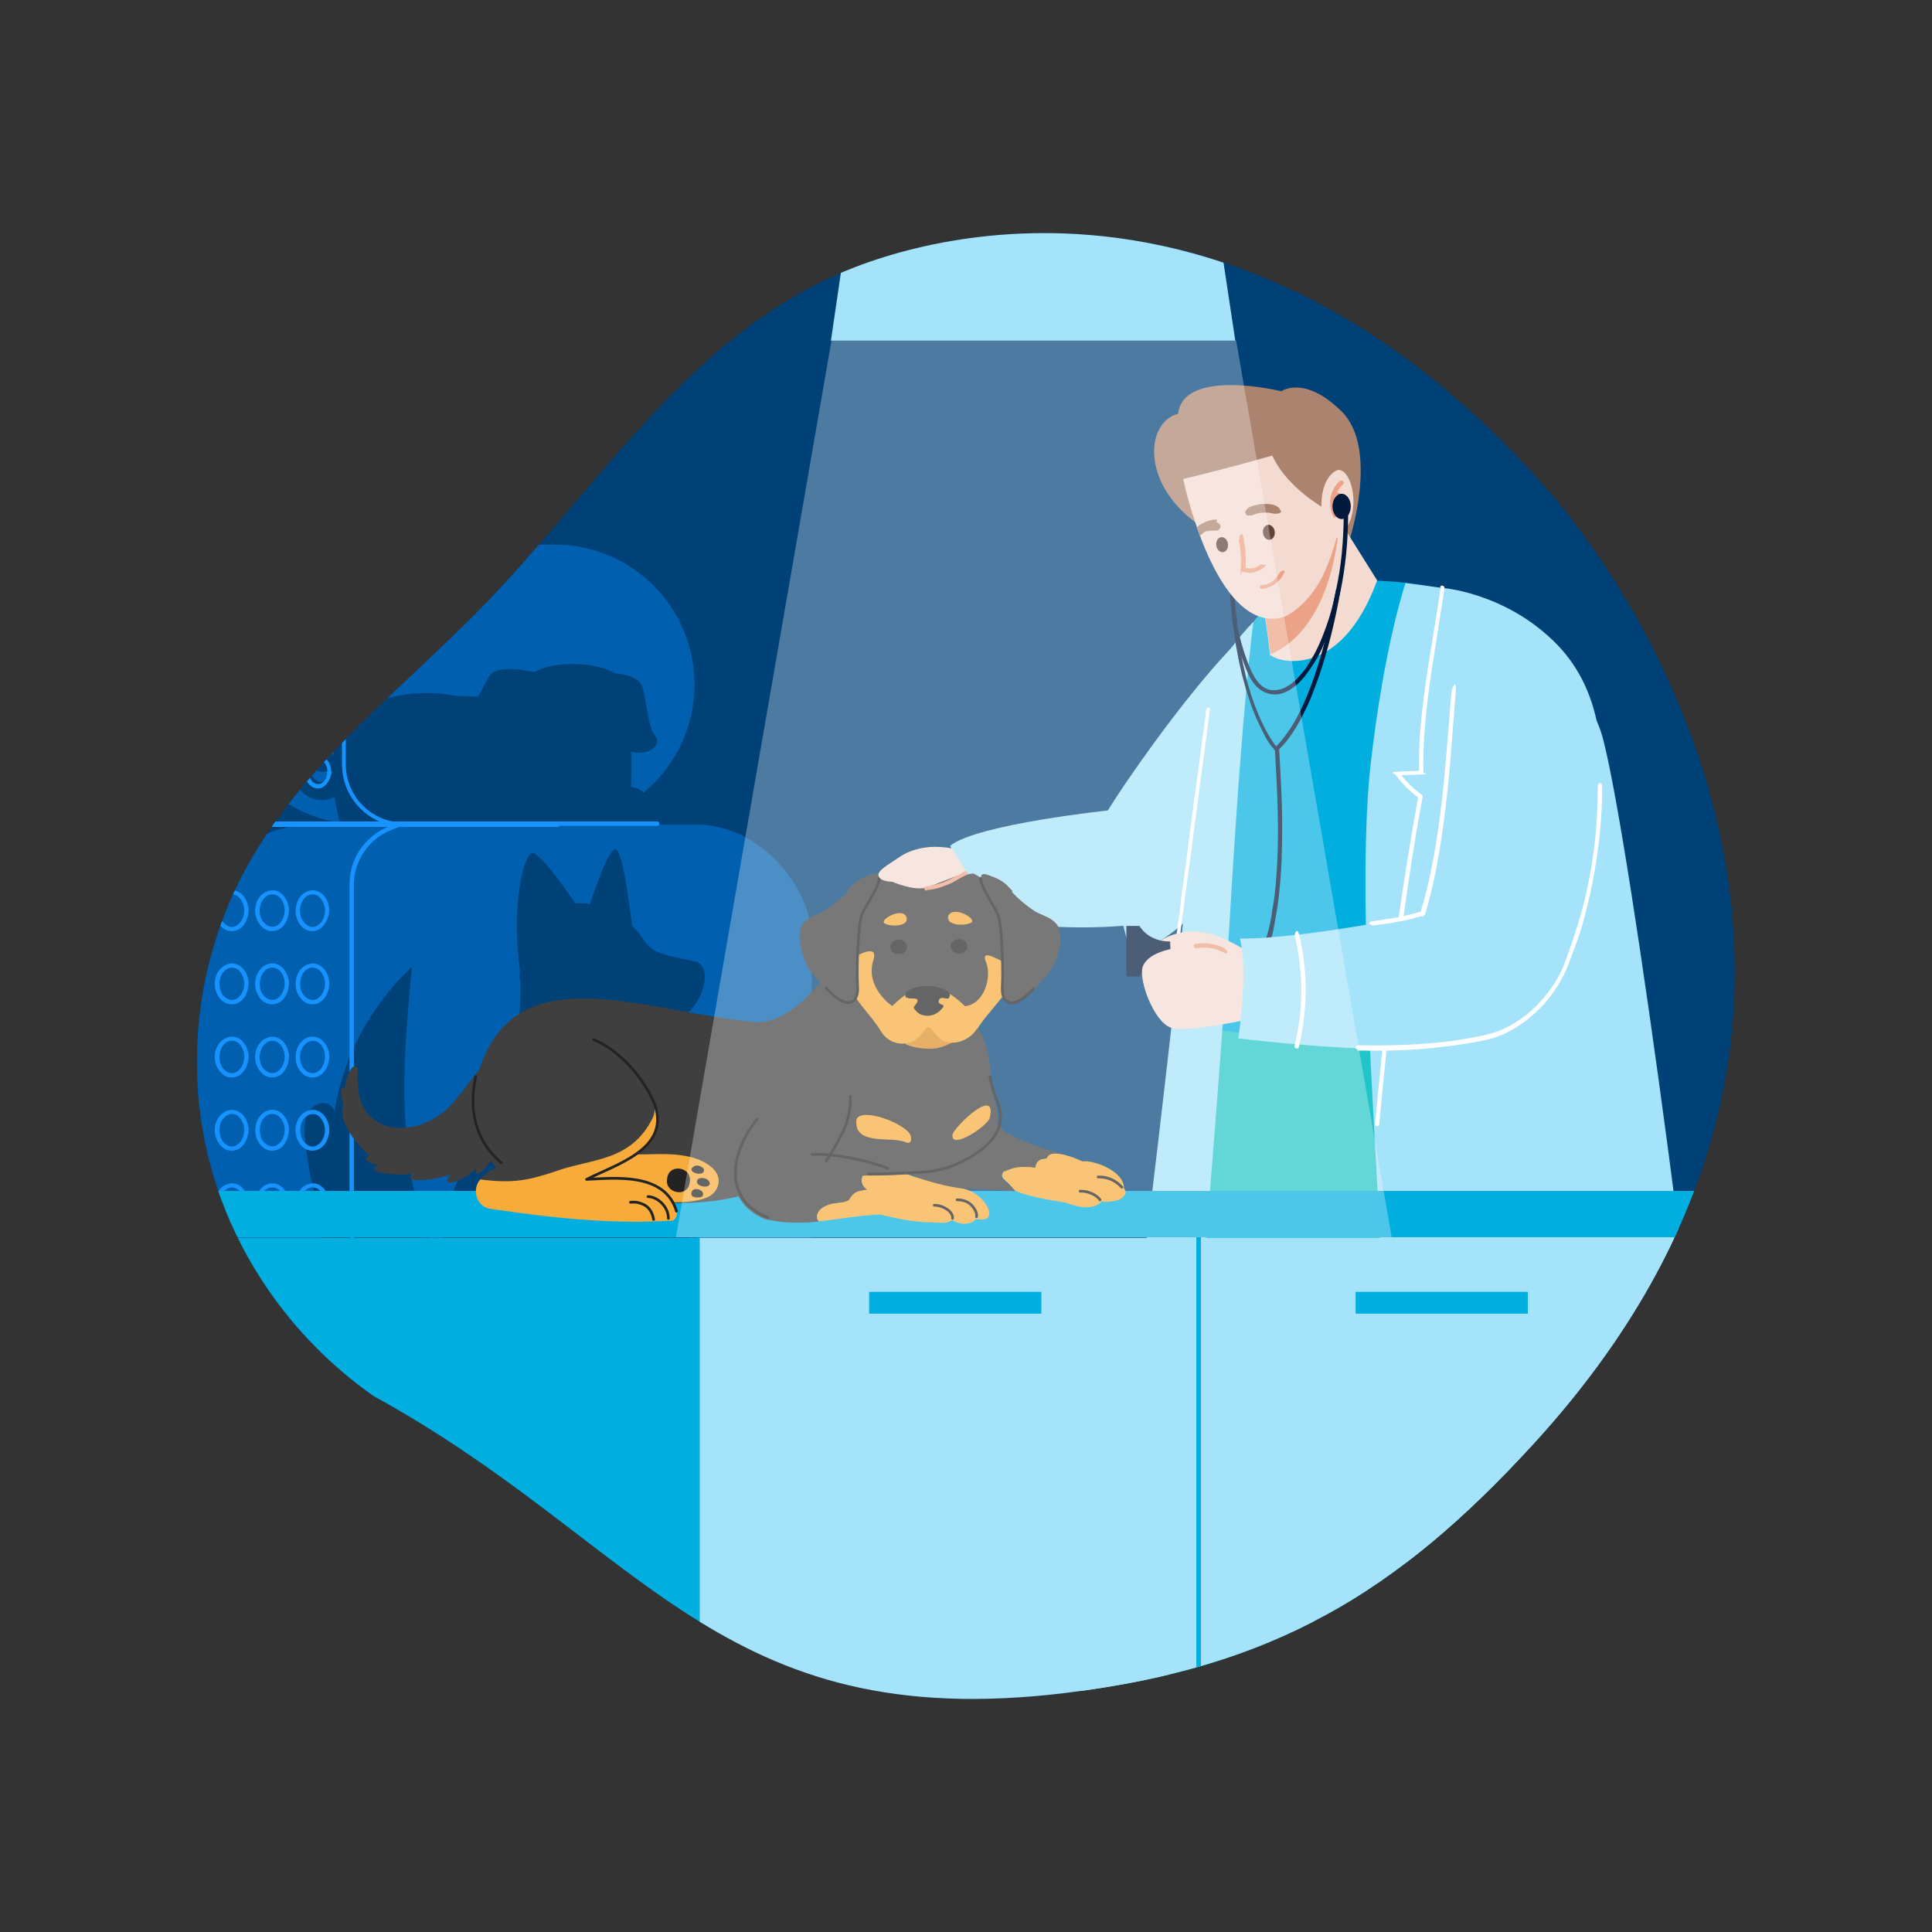 <?xml version="1.0" encoding="UTF-8"?>
<svg xmlns="http://www.w3.org/2000/svg" xmlns:xlink="http://www.w3.org/1999/xlink" id="Ebene_1" width="718" height="718" version="1.1" viewBox="0 0 718 718">
  <rect x="0" y="0" width="718" height="718" fill="#333333" stroke="none"/>
  <defs>
    <style>
      .st0 {
        fill: #a4e3f9;
      }

      .st1 {
        mix-blend-mode: overlay;
        opacity: .3;
      }

      .st2 {
        fill: #eca286;
      }

      .st3 {
        stroke-miterlimit: 10;
      }

      .st3, .st4 {
        stroke: #232323;
        stroke-linecap: round;
      }

      .st3, .st4, .st5 {
        fill: none;
      }

      .st6 {
        fill: #f6ab3b;
      }

      .st7 {
        fill: #3f3f3f;
      }

      .st8 {
        fill: #fff;
      }

      .st4 {
        stroke-linejoin: round;
      }

      .st9 {
        fill: #00193c;
      }

      .st10 {
        fill: #5f4338;
      }

      .st11 {
        clip-path: url(#clippath-1);
      }

      .st12 {
        isolation: isolate;
      }

      .st13 {
        fill: #dc8e28;
      }

      .st14 {
        fill: #004178;
      }

      .st15 {
        fill: #f4dbd2;
      }

      .st16 {
        fill: #ab836e;
      }

      .st17 {
        fill: #005faf;
      }

      .st18 {
        fill: #232323;
      }

      .st19 {
        fill: #00aee0;
      }

      .st20 {
        fill: #21c4c8;
      }

      .st21 {
        clip-path: url(#clippath);
      }

      .st22 {
        fill: #1793ff;
      }
    </style>
    <clipPath id="clippath">
      <path class="st5" d="M573.1,179.7c-107.3-120.1-220.1-97-264.2-76.7-53.9,24.8-86.7,77.6-127.3,120.1-30.9,32.1-68,59.7-89.5,98.4-18.1,32.4-23.5,71.3-15,107.1,8.4,36,30.9,68.6,61.7,90.2,100.5,55.1,128,126.3,257.7,110.3,76.5-9.5,122.2-36.7,173.3-92.4,145.3-158.6,41.1-314.7,3.4-356.9l-.2-.2h0Z"></path>
    </clipPath>
    <clipPath id="clippath-1">
      <path class="st5" d="M178.4,438.3c12.2,1.6,17.9.4,28.4-3.1,13-4.7,27.6-3.4,35.7-19.6,2.5-4.7-1.4-13.6-3.1-18.4-.9-2.7,3.3-3.8,4.3-1.1.6,2,1.4,3.9,1.8,6,6.5-1,5.1,12.7-2.1,22.8-4.3,6.1-12.2,10.3-17.2,10.9,8.7,2.1,17.5,3.9,25.4,8.4,5.1,4.5,6.4,13.7-2.8,13.9-24.6,1.6-52.5,5.5-74.6-8.3-1.8-1.1,2.1-11.4,4.4-11.4v-.2.2Z"></path>
    </clipPath>
  </defs>
  <g class="st21">
    <g class="st12">
      <g id="Ebene_11">
        <g>
          <path class="st14" d="M573.1,179.7c-107.3-120.1-220.1-97-264.2-76.7-53.9,24.8-86.7,77.6-127.3,120.1-30.9,32.1-68,59.7-89.5,98.4-18.1,32.4-23.5,71.3-15,107.1,8.4,36,30.9,68.6,61.7,90.2h0c100.5,55.1,128,126.3,257.7,110.3,76.5-9.5,122.2-36.7,173.3-92.4,145.3-158.6,41.1-314.7,3.4-356.9l-.2-.2h0Z"></path>
          <path class="st0" d="M459,126.6h-150.2l3.7-25.2c28.7-12.3,81.4-24.1,142.2-3.8l4.4,29.1h-.1Z"></path>
          <g>
            <g>
              <g>
                <rect class="st17" x="73.3" y="306.5" width="228.4" height="191.9" rx="42.5" ry="42.5"></rect>
                <g>
                  <path class="st14" d="M228.7,315.7c-3.2-.5-11.2,25.8-11.2,25.8,6.6,12.2,17.7,5.6,17.7,5.6,0,0-3.2-31-6.4-31.5v.2h0Z"></path>
                  <path class="st14" d="M258.2,357.3c-7-1.7-15.4-2.2-18.8-7.7s-13-15.6-28.1-13.7c-15,2-17.7,19.6-18.2,26.9-.5,7.4,20.4,22.9,20.4,22.9,0,0,2.3-6.2,10.3-4.3,8.1,2.1,19.2,3.1,28.6-2.5,9.5-5.5,12.7-20.2,5.8-21.7h0Z"></path>
                  <path class="st14" d="M215.7,338.5s-14.5-21.9-17.9-21.5c-3.2.4-8.2,20.5-4.3,45.4,3.5,22.9,24.8-17,22.1-23.9Z"></path>
                  <path class="st14" d="M193.4,362.5s.4,18.2-2.5,32.9c-2.3,11.4-29.1,48.7-26.9,69.8,2.2,21.1,0,35.3,13,35.3h80.3s1.7-26.2-3.4-51.8c-5.1-25.6-17.5-46.4-16.6-68,.8-21.5-8.3-29.5-8.3-29.5l-35.5,11.2h0Z"></path>
                  <path class="st14" d="M152.4,434c-3.8-24.6-1.7-49.9.7-74.7-15.2,14.1-25.4,33.2-28.8,53.5-.6-1.4-2-2.7-3.4-2.8-3.1-.5-6,2.1-7,4.9-.9,2.8-.9,6.1-.5,9.2,1.4,12.1,3.4,24.8,11.4,34-1.4-1.4-4.3-.2-5,1.7-.7,2.2,0,4.5,1,6.5,10.9,22.3,37.4,36.1,61.8,32l4.1.5c-19.7-15.5-30.4-40-34.4-64.6h.2l-.2-.2Z"></path>
                </g>
                <path class="st22" d="M153,478.5c-5.4,0-10.6-2.1-14.5-5.6-3.9-3.5-6.4-8.5-7-13.8-.2-2.3,0-4.7,0-7v-123.2c0-8.9,5.5-17.1,13.8-20.4s5.1-1.4,7.8-1.4,1-1.6,0-1.6c-11,0-20.8,7.9-22.8,18.8-.5,2.8-.4,5.8-.4,8.5v123.7c0,9.7,6.1,18.6,15.4,21.9,2.5.9,5.2,1.4,7.8,1.4s1-1.6,0-1.6h-.2.1Z"></path>
                <g>
                  <g>
                    <path class="st22" d="M92.4,338.5c0-2.8-1.4-6-4.1-7.2-2.5-1.1-5.4,0-7,2.3-1.8,2.5-2,6.1-.5,8.8s3.7,4.1,6.5,3.5c3.3-.7,5-4.4,5.1-7.6s-1.6-1-1.6,0c0,2.2-1,4.7-3.1,5.8s-3.9-.2-5.1-1.8c-1.4-2.1-1.4-4.9-.4-7s2.7-3.3,4.9-2.8,3.7,3.5,3.7,5.8,1.6,1,1.6,0h-.2.1Z"></path>
                    <path class="st22" d="M107.4,338.5c0-2.8-1.4-6-4.1-7.2-2.5-1.1-5.4,0-7,2.3-1.8,2.5-2,6.1-.5,8.8s3.7,4.1,6.5,3.5c3.3-.7,5-4.4,5.1-7.6.2-3.2-1.6-1-1.6,0,0,2.2-1,4.7-3.1,5.8-2,.9-3.9-.2-5.1-1.8-1.4-2.1-1.4-4.9-.4-7s2.7-3.3,4.9-2.8c2.5.6,3.7,3.5,3.7,5.8s1.6,1,1.6,0h-.2.1Z"></path>
                    <path class="st22" d="M122.4,338.5c0-2.8-1.4-6-4.1-7.2-2.5-1.1-5.4,0-7,2.3s-2,6.1-.5,8.8c1.1,2.5,3.7,4.1,6.5,3.5s5-4.4,5.1-7.6c0-1-1.6-1-1.6,0,0,2.2-1,4.7-3.1,5.8s-3.9-.2-5.1-1.8c-1.4-2.1-1.4-4.9-.4-7s2.7-3.3,4.9-2.8c2.2.5,3.7,3.5,3.7,5.8s1.6,1,1.6,0h-.2.1Z"></path>
                  </g>
                  <g>
                    <path class="st22" d="M92.4,365.7c0-2.8-1.4-6-4.1-7.2-2.5-1.1-5.4,0-7,2.3-1.8,2.5-2,6.1-.5,8.8,1.1,2.5,3.7,4.1,6.5,3.5,3.3-.7,5-4.4,5.1-7.6s-1.6-1-1.6,0c0,2.2-1,4.7-3.1,5.8-2,.9-3.9-.2-5.1-1.8-1.1-1.7-1.4-4.9-.4-7,.9-1.8,2.7-3.3,4.9-2.8s3.7,3.5,3.7,5.8,1.6,1,1.6,0h-.2.1Z"></path>
                    <path class="st22" d="M107.4,365.7c0-2.8-1.4-6-4.1-7.2s-5.4,0-7,2.3c-1.8,2.5-2,6.1-.5,8.8,1.1,2.5,3.7,4.1,6.5,3.5,3.3-.7,5-4.4,5.1-7.6.2-3.2-1.6-1-1.6,0,0,2.2-1,4.7-3.1,5.8-2,.9-3.9-.2-5.1-1.8s-1.4-4.9-.4-7,2.7-3.3,4.9-2.8c2.5.6,3.7,3.5,3.7,5.8s1.6,1,1.6,0h-.2.1Z"></path>
                    <path class="st22" d="M122.4,365.7c0-2.8-1.4-6-4.1-7.2-2.5-1.1-5.4,0-7,2.3s-2,6.1-.5,8.8,3.7,4.1,6.5,3.5c3.3-.7,5-4.4,5.1-7.6,0-1-1.6-1-1.6,0,0,2.2-1,4.7-3.1,5.8-2,.9-3.9-.2-5.1-1.8s-1.4-4.9-.4-7,2.7-3.3,4.9-2.8c2.2.5,3.7,3.5,3.7,5.8s1.6,1,1.6,0h-.2.1Z"></path>
                  </g>
                  <g>
                    <path class="st22" d="M92.4,392.9c0-2.8-1.4-6-4.1-7.2-2.5-1.1-5.4,0-7,2.3-1.8,2.5-2,6.1-.5,8.8s3.7,4.1,6.5,3.5c3.3-.7,5-4.4,5.1-7.6s-1.6-1-1.6,0c0,2.2-1,4.7-3.1,5.8-2.1,1-3.9-.2-5.1-1.8-1.1-1.7-1.4-4.9-.4-7s2.7-3.3,4.9-2.8c2.5.6,3.7,3.5,3.7,5.8s1.6,1,1.6,0h-.2.1Z"></path>
                    <path class="st22" d="M107.4,392.9c0-2.8-1.4-6-4.1-7.2-2.5-1.1-5.4,0-7,2.3-1.8,2.5-2,6.1-.5,8.8s3.7,4.1,6.5,3.5c3.3-.7,5-4.4,5.1-7.6.2-3.2-1.6-1-1.6,0,0,2.2-1,4.7-3.1,5.8-2,.9-3.9-.2-5.1-1.8-1.4-2.1-1.4-4.9-.4-7,.9-1.8,2.7-3.3,4.9-2.8,2.5.6,3.7,3.5,3.7,5.8s1.6,1,1.6,0h-.2.1Z"></path>
                    <path class="st22" d="M122.4,392.9c0-2.8-1.4-6-4.1-7.2s-5.4,0-7,2.3-2,6.1-.5,8.8c1.1,2.5,3.7,4.1,6.5,3.5,3.3-.7,5-4.4,5.1-7.6,0-1-1.6-1-1.6,0,0,2.2-1,4.7-3.1,5.8-2.1,1-3.9-.2-5.1-1.8-1.4-2.1-1.4-4.9-.4-7,.9-1.8,2.7-3.3,4.9-2.8,2.5.6,3.7,3.5,3.7,5.8s1.6,1,1.6,0h-.2.1Z"></path>
                  </g>
                  <g>
                    <path class="st22" d="M92.4,420.1c0-2.8-1.4-6-4.1-7.2-2.5-1.1-5.4,0-7,2.3-1.8,2.5-2,6.1-.5,8.8s3.7,4.1,6.5,3.5c3.3-.7,5-4.4,5.1-7.6s-1.6-1-1.6,0c0,2.2-1,4.7-3.1,5.8s-3.9-.2-5.1-1.8c-1.1-1.7-1.4-4.9-.4-7,.9-1.8,2.7-3.3,4.9-2.8s3.7,3.5,3.7,5.8,1.6,1,1.6,0h-.2.1Z"></path>
                    <path class="st22" d="M107.4,420.1c0-2.8-1.4-6-4.1-7.2s-5.4,0-7,2.3-2,6.1-.5,8.8,3.7,4.1,6.5,3.5c3.3-.7,5-4.4,5.1-7.6.2-3.2-1.6-1-1.6,0,0,2.2-1,4.7-3.1,5.8-2,.9-3.9-.2-5.1-1.8-1.1-1.7-1.4-4.9-.4-7s2.7-3.3,4.9-2.8c2.5.6,3.7,3.5,3.7,5.8s1.6,1,1.6,0h-.2.1Z"></path>
                    <path class="st22" d="M122.4,420.1c0-2.8-1.4-6-4.1-7.2-2.5-1.1-5.4,0-7,2.3-1.8,2.5-2,6.1-.5,8.8,1.1,2.5,3.7,4.1,6.5,3.5,3.3-.7,5-4.4,5.1-7.6,0-1-1.6-1-1.6,0,0,2.2-1,4.7-3.1,5.8s-3.9-.2-5.1-1.8c-1.1-1.7-1.4-4.9-.4-7,.9-1.8,2.7-3.3,4.9-2.8,2.2.5,3.7,3.5,3.7,5.8s1.6,1,1.6,0h-.2.1Z"></path>
                  </g>
                  <g>
                    <path class="st22" d="M92.4,447.4c0-2.8-1.4-6-4.1-7.2-2.5-1.1-5.4,0-7,2.3-1.8,2.5-2,6.1-.5,8.8s3.7,4.1,6.5,3.5c3.3-.7,5-4.4,5.1-7.6s-1.6-1-1.6,0c0,2.2-1,4.7-3.1,5.8-2,.9-3.9-.2-5.1-1.8-1.4-2.1-1.4-4.9-.4-7,.9-1.8,2.7-3.3,4.9-2.8s3.7,3.5,3.7,5.8,1.6,1,1.6,0h-.2.1Z"></path>
                    <path class="st22" d="M107.4,447.4c0-2.8-1.4-6-4.1-7.2-2.7-1.1-5.4,0-7,2.3-1.8,2.5-2,6.1-.5,8.8s3.7,4.1,6.5,3.5c3.3-.7,5-4.4,5.1-7.6.2-3.2-1.6-1-1.6,0,0,2.2-1,4.7-3.1,5.8-2,.9-3.9-.2-5.1-1.8-1.4-2.1-1.4-4.9-.4-7,1-2.2,2.7-3.3,4.9-2.8,2.5.6,3.7,3.5,3.7,5.8s1.6,1,1.6,0h-.2.1Z"></path>
                    <path class="st22" d="M122.4,447.4c0-2.8-1.4-6-4.1-7.2-2.5-1.1-5.4,0-7,2.3s-2,6.1-.5,8.8c1.1,2.5,3.7,4.1,6.5,3.5,3.3-.7,5-4.4,5.1-7.6,0-1-1.6-1-1.6,0,0,2.2-1,4.7-3.1,5.8-2,.9-3.9-.2-5.1-1.8-1.4-2.1-1.4-4.9-.4-7s2.7-3.3,4.9-2.8c2.2.5,3.7,3.5,3.7,5.8s1.6,1,1.6,0h-.2.1Z"></path>
                  </g>
                </g>
              </g>
              <g>
                <path class="st17" d="M134.3,202.4h71.8c28.8,0,52,23.3,52,52h0c0,28.8-23.3,52-52,52h-71.8c-28.8,0-52-23.3-52-52h0c0-28.8,23.3-52,52-52h0Z"></path>
                <g>
                  <path class="st14" d="M126.4,305.8s-6.5-20.9,0-34c6.5-13.2,29.1-15.6,39.9-13.7,10.7,2,36-.5,46.8-1.7,10.9-1,21.1,8.8,21.4,19.2.2,10.3,0,16.9,0,16.9,0,0,5.6.4,6.5,5.5.7,5-1.4,7.8-11.6,7.8h-103.1v-.2h.1Z"></path>
                  <path class="st14" d="M131.5,279.5c-2.1-4.5-7.2-7.7-12.2-7.2-5.1.6-9.6,4.5-10.7,9.6-1.4,5.1.9,10.6,5.1,13.6,4.7,3.3,11.8,2.1,14.3-3.3,1.4-3.2,1.4-6.8-1.1-9.5-2.5-2.7-2.3-2-3.7-2.3-1.5-.3-3.4-.2-5,.5-1.6.6-2.1,2.9-1.1,4.4,1,1.6,2.7,2,4.4,1.1,0,0-.6.2-.4.2h.2c.4-.2-.2,0-.4,0h.2c.2,0,.7,0,.2,0s.2,0,.2,0h.2s-.6-.2-.4-.2.4.2.5.2c.5.2-.5-.4,0,0s.4.4.5.5c0,0-.4-.5-.2-.2s0,.2.2.2c0,.2.4.7.2.2s0,0,0,.2v.2c.2.6,0-.5,0-.2v.7c0,.5,0-.2,0-.2v.7c-.2.5,0,0,0-.2-.2.4-.4.7-.6,1s.2-.2.2-.2c0,0,0,.2-.2.2-.2.2-.4.4-.5.5s.2-.2.2-.2l-.2.2s-.5.2-.6.4c0,0,.6-.2.2,0s-.2,0-.2,0c-.2,0-.6,0-.7.2,0,0,.6,0,.4,0h-.9c-.2,0-.9,0-.4,0s-.2,0-.4,0-.5-.2-.6-.2.2,0,.2,0h-.2c-.4-.2-.7-.4-1-.6s.2.2.2.2l-.2-.2c-.2,0-.2-.2-.4-.4s-.2-.2-.4-.5,0-.2-.2-.2c-.2-.4,0,0,.2.2-.2-.4-.5-.6-.6-1s-.2-.4-.2-.6v-.2c-.2-.4.2.6,0,.2s-.2-.7-.4-1.1,0-.4,0-.5v-.4s0,.7,0,.2v-1.8c0-.4,0,.6,0,.2v-.4c0-.4.2-.7.4-1.1s0-.2,0-.2c0-.2-.2.4-.2.2.2-.2.2-.5.4-.6.2-.4.4-.7.6-1s0-.2.2-.2-.4.5-.2.2.4-.4.5-.5c.2-.2.6-.5.9-.7s-.5.4-.2.2.2,0,.2-.2c.2-.2.4-.2.6-.4s.2-.2.5-.2.2,0,.2,0c.2-.2-.4.2-.4.2.4,0,.7-.2,1.1-.4s.2,0,.4,0c.4,0-.2,0-.2,0h1.7c.5,0-.6,0-.2,0s.9.2,1.4.4.7.2.4,0,.2.2.4.2c.4.2.7.5,1.1.7s-.5-.4-.2-.2.2.2.2.2c.2.2.4.4.5.5s.2.4.5.5c.4.4,0,0-.2-.2l.2.2c.2.4.5.9.7,1.4.7,1.6,2.9,2.1,4.4,1.1s2-2.7,1.1-4.4h0l-.5-.2.3.3-.2.2Z"></path>
                  <path class="st14" d="M192.4,262.3c-1.4-4.7,1.6-9.7,5.8-12.3,4.1-2.5,9.2-3.1,14.1-3.2,6.5,0,13.6.9,18.6,5.1,5.5,4.7,7.4,13,5.5,20.2-1.9,7.1-7,13-13,17.1"></path>
                  <path class="st14" d="M200,250.1s-15.7-4.1-18.3,1.4c-2.7,5.4-8.1,13-6.8,17.9,1.4,5,14.1,7.4,20.5-1.4,6.5-8.5,4.7-17.9,4.7-17.9h-.1Z"></path>
                  <path class="st14" d="M226,250.1s11-.2,12.7,5.1c1.7,5.4,2,15.2,5,18.6,3,3.4-5.8,10.5-15.9,1.8-10-8.7-2-25.5-2-25.5h.2Z"></path>
                </g>
                <g>
                  <g>
                    <path class="st22" d="M99.9,223.5c0-2.3-1-4.7-3.2-5.6s-4.4,0-5.6,1.8c-1.4,1.8-1.4,4.9-.4,7s3.1,3.3,5.2,2.8,3.9-3.4,4.1-6-1.6-1-1.6,0c0,1.7-.7,3.5-2.3,4.3s-2.9-.2-3.7-1.4c-.9-1.6-1-3.5-.2-5.2.6-1.4,2.1-2.5,3.5-2.2,2,.5,2.8,2.7,2.8,4.5s1.6,1,1.6,0l-.2.2h.1Z"></path>
                    <path class="st22" d="M111.5,223.5c0-2.3-1-4.7-3.2-5.6-2.1-.9-4.4,0-5.6,1.8-1.4,1.8-1.4,4.9-.4,7s3.1,3.3,5.2,2.8,3.9-3.4,4.1-6c0-2.6-1.6-1-1.6,0,0,1.7-.7,3.5-2.3,4.3-1.6.6-2.9-.2-3.7-1.4-.8-1.2-1-3.5-.2-5.2s2.1-2.5,3.5-2.2c2,.5,2.8,2.7,2.8,4.5s1.6,1,1.6,0l-.2.2h.1Z"></path>
                    <path class="st22" d="M123.1,223.5c0-2.3-1-4.7-3.2-5.6-2.1-.9-4.4,0-5.6,1.8-1.4,1.8-1.4,4.9-.4,7s3.1,3.3,5.2,2.8,3.9-3.4,4.1-6c0-1-1.6-1-1.6,0,0,1.7-.7,3.5-2.3,4.3-1.6.6-2.9-.2-3.7-1.4-.9-1.6-1-3.5-.2-5.2.6-1.4,2.1-2.5,3.5-2.2,2,.5,2.8,2.7,2.8,4.5s1.6,1,1.6,0l-.2.2h.1Z"></path>
                  </g>
                  <g>
                    <path class="st22" d="M99.9,244.6c0-2.3-1-4.7-3.2-5.6s-4.4,0-5.6,1.8c-1.4,2.1-1.4,4.9-.4,7s3.1,3.3,5.2,2.8,3.9-3.4,4.1-6-1.6-1-1.6,0c0,1.7-.7,3.5-2.3,4.3-1.6.6-2.9-.2-3.7-1.4-.9-1.6-1-3.5-.2-5.2.6-1.4,2.1-2.5,3.5-2.2s2.8,2.7,2.8,4.5,1.6,1,1.6,0l-.2.2h.1Z"></path>
                    <path class="st22" d="M111.5,244.6c0-2.3-1-4.7-3.2-5.6s-4.4,0-5.6,1.8c-1.4,2.1-1.4,4.9-.4,7s3.1,3.3,5.2,2.8,3.9-3.4,4.1-6c0-2.6-1.6-1-1.6,0,0,1.7-.7,3.5-2.3,4.3s-2.9-.2-3.7-1.4c-.8-1.2-1-3.5-.2-5.2s2.1-2.5,3.5-2.2c2,.5,2.8,2.7,2.8,4.5s1.6,1,1.6,0l-.2.2h.1Z"></path>
                    <path class="st22" d="M123.1,244.6c0-2.3-1-4.7-3.2-5.6-2.2-.9-4.4,0-5.6,1.8-1.4,2.1-1.4,4.9-.4,7s3.1,3.3,5.2,2.8,3.9-3.4,4.1-6c0-1-1.6-1-1.6,0,0,1.7-.7,3.5-2.3,4.3s-2.9-.2-3.7-1.4c-.9-1.6-1-3.5-.2-5.2.6-1.4,2.1-2.5,3.5-2.2,1.6.3,2.8,2.7,2.8,4.5s1.6,1,1.6,0l-.2.2h.1Z"></path>
                  </g>
                  <g>
                    <path class="st22" d="M99.9,265.8c0-2.3-1-4.7-3.2-5.6s-4.4,0-5.6,1.8c-1.4,1.8-1.4,4.9-.4,7s3.1,3.3,5.2,2.8,3.9-3.4,4.1-6-1.6-1-1.6,0c0,1.7-.7,3.5-2.3,4.3-1.6.6-2.9-.2-3.7-1.4-.8-1.2-1-3.5-.2-5.2.6-1.4,2.1-2.5,3.5-2.2,2,.5,2.8,2.7,2.8,4.5s1.6,1,1.6,0l-.2.2h.1Z"></path>
                    <path class="st22" d="M111.5,265.8c0-2.3-1-4.7-3.2-5.6-2.1-.9-4.4,0-5.6,1.8-1.4,1.8-1.4,4.9-.4,7s3.1,3.3,5.2,2.8,3.9-3.4,4.1-6c0-2.6-1.6-1-1.6,0,0,1.7-.7,3.5-2.3,4.3s-2.9-.2-3.7-1.4c-.9-1.6-1-3.5-.2-5.2s2.1-2.5,3.5-2.2c2,.5,2.8,2.7,2.8,4.5s1.6,1,1.6,0l-.2.2h.1Z"></path>
                    <path class="st22" d="M123.1,265.8c0-2.3-1-4.7-3.2-5.6-2.2-.9-4.4,0-5.6,1.8-1.4,2.1-1.4,4.9-.4,7s3.1,3.3,5.2,2.8,3.9-3.4,4.1-6c0-1-1.6-1-1.6,0,0,1.7-.7,3.5-2.3,4.3s-2.9-.2-3.7-1.4-1-3.5-.2-5.2c.6-1.4,2.1-2.5,3.5-2.2,2,.5,2.8,2.7,2.8,4.5s1.6,1,1.6,0l-.2.2h.1Z"></path>
                  </g>
                  <g>
                    <path class="st22" d="M99.9,286.9c0-2.3-1-4.7-3.2-5.6-2.1-.9-4.4,0-5.6,1.8-1.4,1.8-1.4,4.9-.4,7s3.1,3.3,5.2,2.8,3.9-3.4,4.1-6-1.6-1-1.6,0c0,1.7-.7,3.5-2.3,4.3-1.6.6-2.9-.2-3.7-1.4-.8-1.2-1-3.5-.2-5.2s2.1-2.5,3.5-2.2c2,.5,2.8,2.7,2.8,4.5s1.6,1,1.6,0l-.2.2h.1Z"></path>
                    <path class="st22" d="M111.5,286.9c0-2.3-1-4.7-3.2-5.6s-4.4,0-5.6,1.8c-1.4,1.8-1.4,4.9-.4,7s3.1,3.3,5.2,2.8c2.7-.6,3.9-3.4,4.1-6,0-2.6-1.6-1-1.6,0,0,1.7-.7,3.5-2.3,4.3-1.6.6-2.9-.2-3.7-1.4-.9-1.6-1-3.5-.2-5.2s2.1-2.5,3.5-2.2c2,.5,2.8,2.7,2.8,4.5s1.6,1,1.6,0l-.2.2h.1Z"></path>
                    <path class="st22" d="M123.1,286.9c0-2.3-1-4.7-3.2-5.6-2.1-.9-4.4,0-5.6,1.8-1.4,1.8-1.4,4.9-.4,7s3.1,3.3,5.2,2.8,3.9-3.4,4.1-6c0-1-1.6-1-1.6,0,0,1.7-.7,3.5-2.3,4.3-1.6.6-2.9-.2-3.7-1.4-.8-1.2-1-3.5-.2-5.2s2.1-2.5,3.5-2.2c2,.5,2.8,2.7,2.8,4.5s1.6,1,1.6,0l-.2.2h.1Z"></path>
                  </g>
                </g>
                <g>
                  <path class="st22" d="M150.1,305.7c-6.1,0-11.8-2.5-16.1-7.2-3.5-3.9-5.5-9.2-5.5-14.5s0-3.1,0-4.7v-53.9c0-4.1.9-7.9,2.9-11.4,3.1-5.1,8.2-8.9,14.1-10.3,1.6-.4,3.1-.5,4.7-.5s1-1.6,0-1.6c-6.2,0-12.4,2.5-16.7,7.2-4.1,4.4-6.4,10.1-6.4,16v58.8c0,4.7,1.1,9.1,3.7,13,3.3,5.2,8.7,8.9,14.9,10.3,1.6.2,3.2.5,4.7.5s1-1.6,0-1.6h-.2Z"></path>
                  <path class="st22" d="M61.2,307.3h146.1c1,0,1-1.6,0-1.6H61.4c-1.8,0-.2,0-.2,0-1,0-1,1.6,0,1.6h0Z"></path>
                </g>
              </g>
              <path class="st22" d="M90.7,306.9h153.6c1,0,1-1.6,0-1.6H90.7c-1,0-1,1.6,0,1.6h0Z"></path>
            </g>
            <g>
              <path class="st9" d="M457.2,211.9c-.4,6.5,0,13,1,19.6.2,1,1.7.6,1.6-.4-1-6.2-1.4-12.7-.9-19,0-1-1.6-1-1.6,0h0l-.2-.2h.1Z"></path>
              <path class="st0" d="M412.6,301.1s-49.3,5.1-59.5,13.2c10.7,20.8,5.8,27.1,5.8,27.1,26.6,3.5,82.5,8.7,93.5-12.3,3.4-6.5,2.5-7.4,2.5-7.4l-42.5-20.8h.2,0Z"></path>
              <path class="st0" d="M461.2,237.2s-11.4,10.3-32.4,39c-15.9,21.9-19.7,29.5-19.7,29.5,0,0,9.5,47.4,11.4,47.7,4.9.7,22.5-7.6,39-34.3,16.5-26.8,1.7-81.9,1.7-81.9h-.2.3Z"></path>
              <g>
                <path class="st20" d="M454.1,349.4s-13.9,73.1-26.4,190.1c-14.4,137.8-36.3,301.9-36.3,301.9l43-1.6s84.1-368.2,90.8-410.3c6.6-42.1,6.8-90.6,6.8-90.6l-77.6,10.3h-.3Z"></path>
                <path class="st20" d="M488.5,543.1c12.4,118.9,23.5,257.9,26.4,293.9l42.5-1.6s5.8-377.6,3.5-420.1c-2.3-42.7-12.2-90-12.2-90l-73.9,26.2s1.6,74.5,13.7,191.5l-.2-.2h0v.2Z"></path>
              </g>
              <path class="st19" d="M458.5,241c8.5-12.6,17.5-21.5,17.5-21.5l35.8-3.7s12.8.4,22.3,2.7c6,1.4,15.7,10.5,20.4,19,5.5,10.3,3.2,142,3.2,142,0,0-56.3,12.2-109,2.5-4.4-76.7,1.4-128.6,10-141.2l-.2.2h0Z"></path>
              <path class="st0" d="M522.4,216.5s-7.8,22.3-13,67.3c-5.1,45,1.1,129.3,4.1,186.2,2.9,56.9,15.9,175,15.9,175,0,0,95.3-6.2,113.8-15-9.7-110.3-36.9-314.5-47.4-355.2-8.5-33.1-59.7-56.3-59.7-56.3l-13.8-1.8.2-.2h0Z"></path>
              <path class="st0" d="M465.8,231.2s-3.9,27.6-8.7,109c-4.7,81.4-23.5,292.3-23.5,292.3,0,0-27.3,0-32.1-3.5,18.2-87.2,44.2-344.9,46.2-358.4,2-13.6,6.1-24.6,6.1-24.6,0,0,6.2-9.1,12.1-15l-.2.2h.1Z"></path>
              <path class="st8" d="M448.3,263.6c-.5,4.1-1,8.1-1.6,12.2-.7,6.1-1.7,12.3-2.5,18.4-.9,7-1.8,13.8-2.7,20.6-.7,6.2-1.7,12.6-2.5,19-.7,6.4-1.1,8.7-1.7,13.2,0,.4,0,.6-.2,1s.4.7.7.7.7-.4.7-.7c.5-4.1,1-8.1,1.6-12.2.7-6.1,1.7-12.3,2.5-18.4.7-6.1,1.8-13.8,2.7-20.6.7-6.2,1.7-12.6,2.5-19,.8-6.4,1.1-8.7,1.7-13.2,0-.4,0-.6.2-1s-.4-.7-.7-.7-.7.4-.7.7h0Z"></path>
              <path class="st8" d="M547.5,283c3.2,15.3,8.3,29.9,13.7,44.6,1.6,4.1,3.1,8.2,4.7,12.3s2,.5,1.6-.4c-5.5-14.5-11.1-29.1-15.3-44.1-1.1-4.3-2.2-8.4-3.1-12.8-.9-4.4-1.8-.5-1.6.4h0Z"></path>
              <g>
                <path class="st16" d="M501.6,200.4s10.9-33.6-2.9-47.4c-13.9-13.8-22.5-7.6-22.5-7.6,0,0-36.3-8.9-38.4,8.4-12.7,3.1-14.4,29.1,12.4,44.2,26.9,15,51.4,2.5,51.4,2.5v-.2h.1Z"></path>
                <path class="st15" d="M472,243.2c2,2.8,26.1,10,39.8-27.5l-12.4-19.8-8.2,2.7-23.1,19.2s2.1,9.7,3.9,25.5c.2,2.5.2-1.7,0,0h-.2.1Z"></path>
                <path class="st2" d="M472,243.2c23.8-10,25.5-47.2,25.5-47.2l-6.2,2.5-23.1,19.2s2.1,9.7,3.9,25.5h-.2.1Z"></path>
                <path class="st15" d="M439.7,178s11.8,56.9,36.3,51.6c3.8-.7,11.8-7,16.3-17.1,4.5-10.3,5.1-16.3,5.1-16.3l-1.1-5s-16.9-7.8-23.5-21.9c-19.6,5.6-33.1,8.7-33.1,8.7h.1Z"></path>
                <g>
                  <path class="st15" d="M491.1,188.7s-.7-9.9,5.1-13.6c5.8-3.7,11.4,17,.9,24.6-10.6,7.7-5.8-11.2-5.8-11.2l-.2.2h0Z"></path>
                  <g>
                    <path class="st2" d="M498,178.7c-3.8,3.3-4.7,8.8-2.5,13.3.4.9,1.8,0,1.4-.7-2-3.8-.9-8.5,2.3-11.4.7-.6-.4-1.8-1.1-1.1h0Z"></path>
                    <path class="st2" d="M501.1,188.5c-.2-2.5-1.8-4.7-4.3-5.6-.4-.2-.9.2-1,.5s.2.7.5,1,.2,0,.2,0h0s.2,0,.4.2.2,0,.2.2,0,0,.2,0,.2,0,0,0,0,0,0,0l.2.2.2.2.2.2c.2.2,0,0,0,.2.2.2,0,0,0,0,0,0,.2.4.4.6s0,.2.2.4,0,.2,0,0,0,0,0,0c0,.2.2.5.2.7v.4c0-.2,0,0,0,0v.2c0,.4.4.7.7.7s.7-.4.7-.7h0l.7.6v-.2h.1Z"></path>
                  </g>
                </g>
                <path class="st16" d="M452.8,193.1h-.9c-.5,0-1.1,0-1.7.2-1,.2-2.1.5-2.9,1-.9.4-1.8,1-2.5,1.7.4,1,.7,2.1,1.1,3.1h0c.2-.2.5-.4.7-.5h0l.2-.2s.2,0,.2-.2h0s.2,0,.2-.2c.4-.2.7-.5,1.1-.6s.2,0,.2,0h.6c.4-.2.7-.2,1.1-.2h1.7c.5,0,.7-.2,1.1-.4.6-.4.9-1.4.2-2.1-.4-.2-.6-.5-1.1-.6l.2-1h.3Z"></path>
                <path class="st16" d="M475.8,189.5c-1-2.1-4.1-2.3-6.1-2.2-1.1,0-2.2.2-3.3.5s-2.5.6-3.2,1.7c-.7.9-.5.9-.2,1.4s.6.9,1.1.7.6,0,.9,0,.5-.2.6-.2c.5-.2.9-.4,1.4-.5.9-.2,1.7-.4,2.5-.4h1.4c.5,0,.9,0,1.4.2,1,.2,2.1.4,3.1,0s.7-.7.5-1.1h0Z"></path>
                <ellipse class="st10" cx="471.5" cy="197.8" rx="2.2" ry="2.8" transform="translate(-21.5 62.4) rotate(-7.4)"></ellipse>
                <ellipse class="st10" cx="454.2" cy="202.4" rx="2.2" ry="2.8" transform="translate(-22.3 60.2) rotate(-7.4)"></ellipse>
                <path class="st2" d="M468.7,218.9c3.3-.2,6.4-2.2,8.1-5.1s-.9-1.7-1.4-.7c-1.4,2.5-3.8,4.3-6.6,4.4-.4,0-.7.4-.7.7s.4.7.7.7h-.1Z"></path>
                <path class="st2" d="M460.4,200.6c.7,3.7,1,7.4.7,11.1-.2,3.7.2.6.6.7,2.5,1,5.6.4,7.8-1.4,2.2-1.7.2-.9,0-1.1s-.7-.2-1.1,0c-1.8,1.4-4.1,1.7-6.1.9l.6.7c.2-3.8,0-7.8-.7-11.4-.7-3.6-1.8-.5-1.6.4h-.3.1Z"></path>
              </g>
              <path class="st9" d="M458.2,231.5c.9,5.4,2.3,10.5,4.3,15.6,1.4,3.8,3.3,8.2,7.4,10.1,6.5,3.1,12.8-2.5,16.3-7.6,3.5-5,4.7-7.4,6.2-11.2,2.5-6,4.5-12.3,5.8-18.8,1.8-8.8,2.7-17.9,2.8-27v-3.9c0-1.4-1.6-1-1.6,0,0,9.1-.5,18.3-2.2,27.2-1.7,8.9-2.8,13-5.2,19.3-2.4,6.2-3.7,8.3-6.1,12.2-.9,1.4-1.7,2.5-2.7,3.5-2.3,2.7-5.6,5.5-9.5,5.6-4.4.2-7-3.5-8.7-7.2-2.1-4.7-3.5-9.5-4.7-14.3-1-4.9-.5-2.5-.7-3.8s-1.7-.6-1.6.4h0l.2-.2h-.2v.2Z"></path>
              <path class="st9" d="M458,229.9c.7,6.8,1.8,13.4,3.4,20.2,1.7,6.6,3.7,13.3,6.8,19.6,3,6.3,3.4,6.4,5.6,9.2s.9.2,1.1,0c5.6-5.2,9.2-12.6,12.2-19.4,3.4-8.3,6-16.9,8.1-25.6,1.1-4.7,2.1-9.2,2.8-13.8.7-4.7-1.4-1.4-1.6-.4-1.6,8.4-3.4,16.7-5.8,25-2.5,8.2-5.4,16.3-9.6,23.7-2.1,3.4-4.4,6.8-7.4,9.6h1.1c-3.9-5-6.6-11-8.8-17-2.3-6.4-3.8-13.2-5.1-19.8-.6-3.5-1.1-7.2-1.6-10.7-.4-3.5-1.7-1-1.6,0h0l.2-.2h0v-.3Z"></path>
              <path class="st15" d="M465.7,355s-11.1-7.9-19.7-8.7c-9.6-.9-15.6,3.8-15.6,3.8l7.8,7.7,21.2-3.2"></path>
              <ellipse class="st9" cx="498.6" cy="188.2" rx="3.4" ry="4.7"></ellipse>
              <path class="st9" d="M473.8,278.4c.9,15.9,1.8,31.8.5,47.6-.2,3.9-.7,7.9-1.4,11.8-.5,3.5-1.1,7.2-2.3,10.6-2.1,6-6.4,12.2-13.2,13-3.5.4-6.6-1.1-9.6-2.8-2.9-1.7-5.8-3.7-9.4-4.4-3.4-.6-1.4,1.4-.4,1.6,6.2,1.1,10.7,6.6,17.1,7.4,6.8.6,12.7-4.7,15.5-10.3,2.8-5.8,2.5-7,3.2-10.5.7-3.8,1.4-7.8,1.7-11.8.9-8.1,1-16.3,1-24.4s-.6-18.4-1.1-27.5c0-1-1.7-1-1.6,0h-.2v-.2Z"></path>
              <g>
                <rect class="st9" x="418.6" y="344.1" width="4.9" height="18.8"></rect>
                <path class="st9" d="M423.5,344.1s2.9,5.8,11.4,5.8v5.5l-13.8-1.8,2.5-9.5h-.1Z"></path>
                <path class="st9" d="M423.5,362.9s2.9-5.8,11.4-5.8v-5.5l-13.8,1.8,2.5,9.5h-.1Z"></path>
              </g>
              <path class="st15" d="M470.2,355.8s-14.4-3.5-24.8-3.9c-10.3-.4-19.3,2.5-20.8,7.6-1.4,5,4.3,20.4,10.7,22.5,6.5,2.2,37.8-5.1,37.8-5.1l-3.2-21.1.2.2h0v-.2Z"></path>
              <path class="st2" d="M455.1,352.4c-3.4-1.7-7.2-2.2-10.9-1.6-1,.2-.6,1.7.4,1.6,3.3-.6,6.6-.2,9.7,1.4,3,1.5,1.7-.9.7-1.4h0v.2h0v-.2Z"></path>
              <path class="st0" d="M528.6,339.8s12.1-28.8,12.8-51.3c.7-22.7-5.2-70-5.2-70,0,0,21.1,1.6,39.2,17.9,18.1,16.1,24.3,40.7,17.2,84.1-7,43.4-19.2,56.1-38.4,63.7-21.9-23.3-25.6-44.2-25.6-44.2v-.2h0Z"></path>
              <path class="st8" d="M535.4,218.2c-2.5,17.9-6.2,35.4-7.6,53.5-.4,5.1-.5,10.3-.4,15.4l.7-.7c-2.9.2-5.8.2-8.9.4-3.1.2-1,.6-.6,1.1,2.5,3.3,5.5,6.4,8.9,8.8l-.4-.9c-2.8,15.7-5.4,31.5-7.6,47.4-2.3,15.9-4.3,31.6-5.8,47.5-1,9.1-1.8,18.1-2.7,27.1,0,1,1.6,1,1.6,0,1.4-16,3.1-31.8,5-47.7,2-15.9,4.3-31.6,6.6-47.5,1.4-8.8,2.8-17.5,4.5-26.4,0-.4,0-.6-.4-.9-3.2-2.3-6-5.1-8.3-8.2-.2.4-.5.7-.6,1.1,2.9-.2,5.8-.2,8.9-.4s.7-.4.7-.7c-.4-18.1,2.7-35.8,5.5-53.6.7-5,1.7-9.9,2.3-14.9.2-1-1.4-1.4-1.6-.4h.2Z"></path>
              <path class="st0" d="M532,339.1s-46.8,9.9-71.2,9.7c3.2,12.3-.6,37.1-.6,37.1,0,0,59.5,7.4,81.7,2.1,22.3-5.2,27.1-13.7,24.1-33.2-3.1-19.6-34-15.6-34-15.6h.2-.2Z"></path>
              <path class="st8" d="M482.7,389.1c2.5-10.6,3.2-21.7,1.8-32.6-.4-3.1-.9-6.1-1.7-9.1-.7-3-1.8-.5-1.6.4,2.5,10.5,3.1,21.4,1.6,32-.4,2.9-1,6-1.7,8.9-.2,1,1.4,1.4,1.6.4h0Z"></path>
              <path class="st8" d="M510.4,343.9c3.1-.4,6.2-.7,9.4-1.4,3.1-.5,6.1-1.4,9.1-2.2,1-.2.5-1.8-.4-1.6-2.9.7-5.8,1.6-8.9,2.2-2.9.5-6,.9-9.1,1.4s-1,1.7,0,1.6h0Z"></path>
              <path class="st8" d="M504.4,390.4c10.7.2,21.4,0,32-1.4,5.5-.6,11.1-1.4,16.5-2.7,4.5-1,8.7-3.1,12.6-5.8,6.4-4.5,11.8-10.6,15.4-17.7.9-1.7,1.6-3.4,2.3-5.2,1-2.8,2.1-5.6,3.1-8.4,2-5.6,3.4-11.4,4.7-17.2,2.5-11.6,4.1-23.5,4.4-35.5v-4.5c0-1.6-1.6-1-1.6,0,0,11.8-1,23.7-3.3,35.1-1.1,5.8-2.5,11.4-4.3,17-1.7,5.4-3.4,10.7-5.6,16-1.4,2.9-2.9,5.6-4.9,8.2-2.5,3.3-5.2,6.2-8.4,8.8-3.2,2.5-7.4,5.1-11.6,6.5-2.5.7-4.9,1.4-7.4,1.8-2.5.5-5.5.9-8.3,1.4-10.6,1.4-21.4,1.8-32,1.7-10.6-.1-2.3,0-3.4,0s-1,1.6,0,1.6h0v.4h-.1Z"></path>
              <path class="st8" d="M529.5,340.1c3.2-10.3,5.1-20.9,6.6-31.4,1.6-11.1,2.7-22.3,3.5-33.6.5-6,.9-11.8,1.4-17.9.5-6-1.6-1-1.6,0-.9,10.7-1.7,21.6-2.7,32.4-1.1,11-2.5,22.1-4.7,33-1.1,5.8-2.5,11.4-4.3,17-.2,1,1.4,1.4,1.6.4h-.2.3Z"></path>
            </g>
            <g>
              <rect class="st19" x="73.3" y="442.6" width="558.8" height="17.2"></rect>
              <rect class="st19" x="73.3" y="460" width="186.7" height="194"></rect>
              <rect class="st0" x="260" y="460" width="372" height="194"></rect>
              <path class="st19" d="M444.6,452.6v208.6c0,1,1.7,1,1.7,0v-208.6c0-1-1.7-1-1.7,0h0Z"></path>
              <rect class="st19" x="323" y="480.1" width="64" height="8.1"></rect>
              <rect class="st19" x="503.8" y="480.1" width="64" height="8.1"></rect>
            </g>
          </g>
          <g>
            <path class="st7" d="M332.5,413.6c.7-1.7,2.5-2.7,4.4-2.9,2.5-3.8,8.5-6.8,12.7-3.3h.2c-2.5-4.7-4.7-9.2-7-13.6-3.4-6.5,8.4-11.2,10.6-4.3,4.3,13.8,10.1,21.6,18.2,29.7,5.4,4.4,17.1,7.9,23.8,9.9-.2.4-3.8,0-3.9.4-.2.6-2.1.7-2.7,1-.6.2-1.4.2-2,.4-.9.4-1.7,1.1-1.8,2.1,0,.2-.2.6-.2.9h-1c-.5,0-.9,0-1.4-.2h-3.1c-2.2.2-4.3.7-6.1,1.7-1.1.5-1.6,2.2-.4,3.1,1.6,1.4,2.9,2.7,4.3,4.4q-.2,0-.4-.2c-20.2-2.3-43.4,3.5-45.9-24.1-.4-2.2.5-3.9,1.8-5h.2-.1Z"></path>
            <path class="st6" d="M373.2,435.4c2-.9,3.9-1.6,6.1-1.7h3.1c.5,0,.9,0,1.4.2h1c0-.2,0-.6.2-.9.2-1,.9-1.7,1.8-2.1.6-.2,1.4-.2,2-.4.6-.2.2-.7,1.4-1.4,1-.6,3.4-.4,5.1,0,3.9,1.1,3.2.9,7,2.5,4.7-.5,15.6,3.9,15.4,10,.2.2.4.6.5.9.7,1.8-1.8,3.4-3.8,3.8-2.1.4-3.7.5-4.9.2-.2,0-.2.2-.2.2-3.5,3.3-9.2,1.8-13.4.2-6.1-.9-13-2.1-18.6-4.3-1.4-1.6-2.7-3.1-4.3-4.4-1-.9-.7-2.5.4-3.1h.2-.3Z"></path>
            <g>
              <path class="st7" d="M280.6,415.9c4.9-6.6,6-16.1,14.2-20.2,2.3-1.4,4.4,1.8,2.7,3.4,1.1.2,2.2,1.4,2.2,2.5,3.5-2.5,9.4-4.4,13-.7,7-3.8,3.7,14.9,2.1,17.9-1.7,3.9-3.9,7.4-6.6,10.6,7.7.2,14.9,2.3,21.9,4.7-3.2,0-7.4,0-9.2,2.5-1,1.7-.5,3.5.6,5,.2.2.5.4.7.6h0c-1.4.2-2.7.4-3.9.9-1.1.5-1.8,1.4-2.5,2.5-.4.6-.9.9-1.7,1.1-2,.5-3.9.4-5.8,1-2.2.6-4.1,2-4.7,4.1-.2.7,0,1.7.7,2.2-6.8.6-13.4.7-20.2-1-16.5-7-13.2-25.4-3.7-36.9h.2v-.2Z"></path>
              <path class="st6" d="M303.6,451.7c.5-2.2,2.5-3.4,4.7-4.1,2-.6,3.9-.5,5.8-1,.7-.2,1.4-.5,1.7-1.1.6-1,1.4-2,2.5-2.5s2.5-.6,3.9-.9h0c-.2-.2-.5-.4-.7-.6-1.4-1.4-1.8-3.3-.6-5,1.7-2.7,6-2.5,9.2-2.5,9.1,3.1,18.1,6.5,27.6,7.7,5.5.9,10.6,6.6,9.9,9.9-.4,1.4-1.7,2-4.7,1.4-.2,0-.5.4-.9.7-.9.9-2.8,1.1-3.8,1.1-1.6,0-3.2-.7-4.3-1.4-2,1.6-4.9.9-7,.9-6.8,0-13.3-1.4-19.8-2.9-7.4.2-15.2,1.7-22.7,2.5-.6-.5-.9-1.4-.7-2.2l.2.2h-.2v-.2Z"></path>
            </g>
            <path class="st7" d="M217.6,445.2c24.1,1.1,46.8,5.6,69.3-5.1,27.1-8.9,63.4,6.6,82.7-19.8,3.1-5.8-.9-11.6-1.4-17.5.6-4.7-1.7-20.4-7-22.3-19.6-.2-23.2-16-40.4-21.7-12.7-7-19.2,19.8-39,21.2-42.5-3.7-90-26.1-103.9,18.2-8.8,28.2,11.8,50.1,39.9,47.2l-.2-.2h-.1ZM292.8,435.4c2.8-.5,5.8-1,8.5-1.4-2.8.4-5.8.7-8.5,1.4Z"></path>
            <path class="st3" d="M330,434.2c-8.4-3.2-19.2-5.4-28.2-5.2"></path>
            <path class="st3" d="M316,407.4c.2,4.4-.7,8.7-2.5,12.7-1.8,3.9-4.1,7.7-6.5,11.4"></path>
            <path class="st7" d="M127.5,404.3c.2.2.4.5.5.7,0-2,2.5-11.6,5-7.8-.2,4.7-.2,9.5,1.8,13.7,6.2,12.6,24.2,9.6,33.1-.6,16.5-19,5.8-15.7,16,7.4,1,0,2.2,1.4,1,2.2.2.2.2.6.4.9h0c.2.4.2.7,0,1,2.7,4.9-10.1,20.2-8.3,12.1-1.7,3.2-15.4,9.7-9.2,2-1.7,2.3-21.2,4.7-13.7,0-2,1.4-20.4.4-13.6-2.9-1.8,0-7.4-2.7-3.1-3.4-4.5-3.8-12.4-13.3-9.7-19.3-.9-1.4-1.4-7-.2-5.8v.2-.2h0Z"></path>
            <g>
              <path class="st6" d="M206.1,439.6c.9,2.7,4.7,4.1,7,4.9,2.9.9,6.1,1.1,9.2,1.4,3.2.2,6.4.5,9.6.7,6.4.4,12.8.4,19.2.2,2.9,0,6-.2,8.9-.9,2.7-.6,5.5-1.8,6.6-4.7,2.5-6.1-5.1-10.1-9.9-11.2-5.6-1.4-11.4-1.1-17.1-1h-19.3c-1.1,0-1.8.6-2.1,1.4-2.9.2-5.8.9-8.4,2.5-2.3,1.4-5,3.8-3.9,6.8l.2-.2v.2h0Z"></path>
              <path class="st18" d="M257.8,433.6h0c.7-1,3.4-.2,3.8,1,.6,3.1-7,1.1-3.9-1h.2-.1Z"></path>
              <path class="st18" d="M247.9,438.3c.4-6.4,10.1-4.7,8.3,1.7-1,5.1-9.1,3.4-8.3-1.7Z"></path>
              <path class="st18" d="M259.3,438.3c1.4-1.1,4.3-.4,4.5,1.6-.2,2.1-6.2.9-4.5-1.6Z"></path>
              <path class="st18" d="M257,443.2c.5-2.8,6-.6,3.8,1.6-1.4.4-4.3.5-3.8-1.6Z"></path>
            </g>
            <path class="st7" d="M182.8,449.1c22.3,3.3,45,5.8,67.4,4.1,2.3-1.4,1.4-4.4.5-6.1-6.4-10.6-21.9-9.2-32.6-8.7,10.9-5.6,31.8-11.4,25.4-27.6.6-4.7-24.1-38.4-24.6-25.6-1.8,2.5,1.4,3.8,3.3,4.7-2.1,2.1,7.8,12.3,8.7,17,2.5,17-15.5,20.6-28.6,16.3-.6-2.3-2-6.5-4.9-4.4-.9,0-1.8.4-2.5.9-3.4-1.4-3.3,3.3-3.3,5.6-.2,0-.4.2-.5.4-1.4-5-5.8-1.7-4.3,2.5-1,1.4-.5,3.1-.5,4.5-2.7,1.7-5.8,2.9-7.8,5.6-3.3,3.9-1,10.3,4.4,10.7h-.2.2-.1Z"></path>
            <path class="st3" d="M362.9,452.2c.2-1-.2-2-.7-2.8-1.7-2.9-4.3-3.5-6.5-3.5"></path>
            <path class="st3" d="M354,452.8c.2-1-.6-2.2-1.4-2.9-2.1-1.7-4.3-2-5.4-2"></path>
            <path class="st3" d="M416.9,441.2c-2.1-2.3-5-3.9-8.8-3.8"></path>
            <path class="st3" d="M408.8,445.9c-1-1.6-4.3-3.4-7.4-3.2"></path>
            <path class="st3" d="M322.8,436.3c4.1,0,9.4-.2,13.4-.4,8.4-.2,13.8-.6,20.6-3.9,18.4-8.8,15.2-18.3,14.2-21.5-.7-2.7-2-4.4-3.1-10.3"></path>
            <path class="st3" d="M176.8,400.1c-2.7,12.3-.2,23.9,9.5,32"></path>
            <path class="st3" d="M285.4,452.5c-17.5-7-13.4-25-4.1-36.5"></path>
            <path class="st6" d="M331,423.5c2.2.2,4.3.4,5.6,1,2.5,1,2.3-2,1.4-3.3-3.2-4.3-17.9-9.6-19.7-5.2-.9,7.4,6.5,7.2,12.7,7.6h.2-.1Z"></path>
            <path class="st6" d="M354,421.5c-1,6.4,13.2-3.2,13.8-6,2.9-11.8-12.1,2.1-13.8,6Z"></path>
            <g class="st11">
              <path class="st6" d="M182.7,449.3c22.3,3.3,45,5.8,67.4,4.3,2.3-1.4,1.6-4.7.5-6.4-6.4-10.6-21.9-9.2-32.6-8.7,10.9-5.6,31.8-11.4,25.4-27.6.6-4.7-24.1-38.4-24.6-25.6-1.8,2.5,1.4,3.8,3.3,4.7-2.1,2.1,7.8,12.3,8.7,17,2.5,17-15.5,20.6-28.6,16.3-.6-2.3-2-6.5-4.9-4.4-.9,0-1.8.4-2.5.9-3.4-1.4-3.3,3.3-3.3,5.6-.2,0-.4.2-.5.4-1.4-5-5.8-1.7-4.3,2.5-1,1.4-.5,3.1-.5,4.5-2.7,1.7-5.8,2.9-7.8,5.6-3.3,3.9-1.1,10.6,4.4,10.9h-.2.2-.1Z"></path>
            </g>
            <path class="st4" d="M251.4,450.1c-4.3-14.4-22.7-12.3-33.4-11.8,10.9-5.6,31-11.2,25.4-27.6-1.6-4.3-8.7-18.1-22.8-24.4"></path>
            <path class="st3" d="M248.4,452.8c0-4.7-4.4-8.1-7.6-8.1"></path>
            <path class="st3" d="M242.9,453.2c-.5-3.1-2.1-5-4.3-5.8-2.2-.9-3.4-.6-4.3-.6"></path>
            <path class="st13" d="M357.7,385.3c-2.1,1-5.4,3.5-9.7,4.3-4.4.6-10-.6-11.4-1.6-1.4-.9-3.7-3.8-3.7-3.8l18.4-8.1,6.5,9.2h-.1Z"></path>
            <path class="st7" d="M369.8,330c-2.7-2.3-8.7-6.4-12.3-7-3.4-.6-11.2.7-13,.9s-7.7-1.4-13-.4-16.9,8.1-17.9,19.8c-1,11.8,1,23.2,5.2,27.1,4.2,3.9,7.6,10.6,8.9,13.3,2.2,4.3,7,3.2,9.9,2.2,2.9-1,7.6-4.7,7.6-4.7,0,0,4.5,2.8,8.1,3.3,3.5.5,7.8,1.4,9.7-2.8,1.9-4.3,7.2-11.4,10.9-15.5,3.7-3.9,8.4-25.2-4.1-36.5v.2h-.1Z"></path>
            <path class="st6" d="M363.1,382.2c-2.7,4.7-9.1,6.5-12.7,4.5-2.3-1.4-3.5-3.5-4.5-4.5s-1.1-.4-1.6,0c-.7.7-2.5,3.3-4.4,4.4-3.5,2.2-9.5,1.8-12.6-3.5-4.4-7.4-13-13.3-13.6-25,2.8-2,13-8.4,10.9-1.4-3.3,10.3,7,17.2,7,17.2,0,0,1.1-1.1,1.8-1.7,8.2-7.4,15.6-7.6,25.2,1.7.2.2,1.8-.4,2.2-.5,5.6-2.3,7.7-11.1,5.6-16-2.3-5.4,5.8,0,7.7.7,8.3,4.9-6.2,16.3-10.9,24.3l-.2-.2h0Z"></path>
            <path class="st7" d="M315.2,331.1c-2.9,3.2-5.6,5.2-8.2,7s-7.4,2.5-9.2,6.2.4,13.2,3.8,17.1c3.4,3.9,7.2,9.2,11.2,10.1,4.1.9,6.2.9,5.8-5.5-.4-6.4-.6-22.5,1.7-26.9,2.3-4.4,10.3-16.5,3.9-14.3-6.4,2.2-7,3.7-9.4,6.2l.2-.2h0v.3Z"></path>
            <path class="st7" d="M376,331.4c2.9,3.2,5.6,5.2,8.2,7s7.4,2.5,9.2,6.2c2,3.8-.4,13.2-3.8,17.1-3.4,3.9-7.2,9.2-11.2,10.1-4.1.9-6.2.9-5.8-5.5.4-6.4.6-22.5-1.7-26.9-2.3-4.4-10.3-16.5-3.9-14.3,6.4,2.2,7,3.7,9.4,6.2l-.2-.2h0v.3Z"></path>
            <path class="st18" d="M337.3,370.8c.5.6,3.7-.2,3.7,1s-1.7,2.3-1.4,2.8c1.1,1.7,2.5,2.9,5.1,2.9s4.3-1.4,5.6-2.9c1.4-1.7-2-.9-1.4-2.8.6-2,3.3,0,3.8-1,1.7-2.5-3.8-4.4-8.2-4.4s-9.5,2-7.7,4.4h.3Z"></path>
            <ellipse class="st18" cx="356.4" cy="351.7" rx="3.1" ry="2.7"></ellipse>
            <ellipse class="st18" cx="334" cy="351.9" rx="3.1" ry="2.7"></ellipse>
            <path class="st6" d="M328.4,342.7c-.2-1.7,7.2-5.5,8.5-1.8,1.1,4.1-8.2,3.4-8.5,1.8Z"></path>
            <path class="st6" d="M352.4,340.4c1.6-3.7,9.2.2,8.9,2-.4,1.7-10,2.2-8.9-2Z"></path>
            <path class="st3" d="M326.8,326c0,3.5-4.9,10.5-6.4,13.6s-2.1,20.5-1.7,26.9c.4,6.4-3.4,6.8-5.8,5.5-2.5-1.4-4.5-3.2-5.8-4.7"></path>
            <path class="st3" d="M364.4,326.5c.2,3.1,4.9,10.1,6.4,13.2s2.1,20.5,1.7,26.9c-.4,6.4,3.4,6.8,5.8,5.5s4.5-3.1,5.8-4.7"></path>
          </g>
          <g>
            <path class="st15" d="M364.1,323.4s-.6-6.2-10.3-8.1c-9.7-1.8-16.1.9-19.7,3.3-3.5,2.5-8.3,4.9-7.6,7s5.1,2.1,5.1,2.1c0,0,7.8,3.4,12.4,2.2,4.7-1.4,15.6-6.6,19.9-6.6l.2.2h0Z"></path>
            <path class="st2" d="M344.2,330.8c3.4-.2,6.8-1.4,9.7-2.8,2.9-1.6,4.5-2.7,7-3.5,1-.4,2.1-.5,3.1-.2,1,.2,1.4-1.4.2-1.6-2.2-.6-4.5.4-6.2,1.4s-5.1,2.9-7.8,3.9c-2,.7-3.9,1.1-6,1.4-1,0-.9,1.7.2,1.6h0v-.2h-.1Z"></path>
          </g>
          <polygon class="st0" points="353.2 314.3 359.7 324.9 362.3 324.5 365.8 324.3 365.8 315.9 353.2 314.3"></polygon>
          <g class="st1">
            <polygon class="st8" points="459.4 126.6 382.7 126.6 353.2 126.6 309 126.6 251.2 459.8 353.5 459.8 382.7 459.8 517.2 459.8 459.4 126.6"></polygon>
          </g>
        </g>
      </g>
    </g>
  </g>
</svg>
